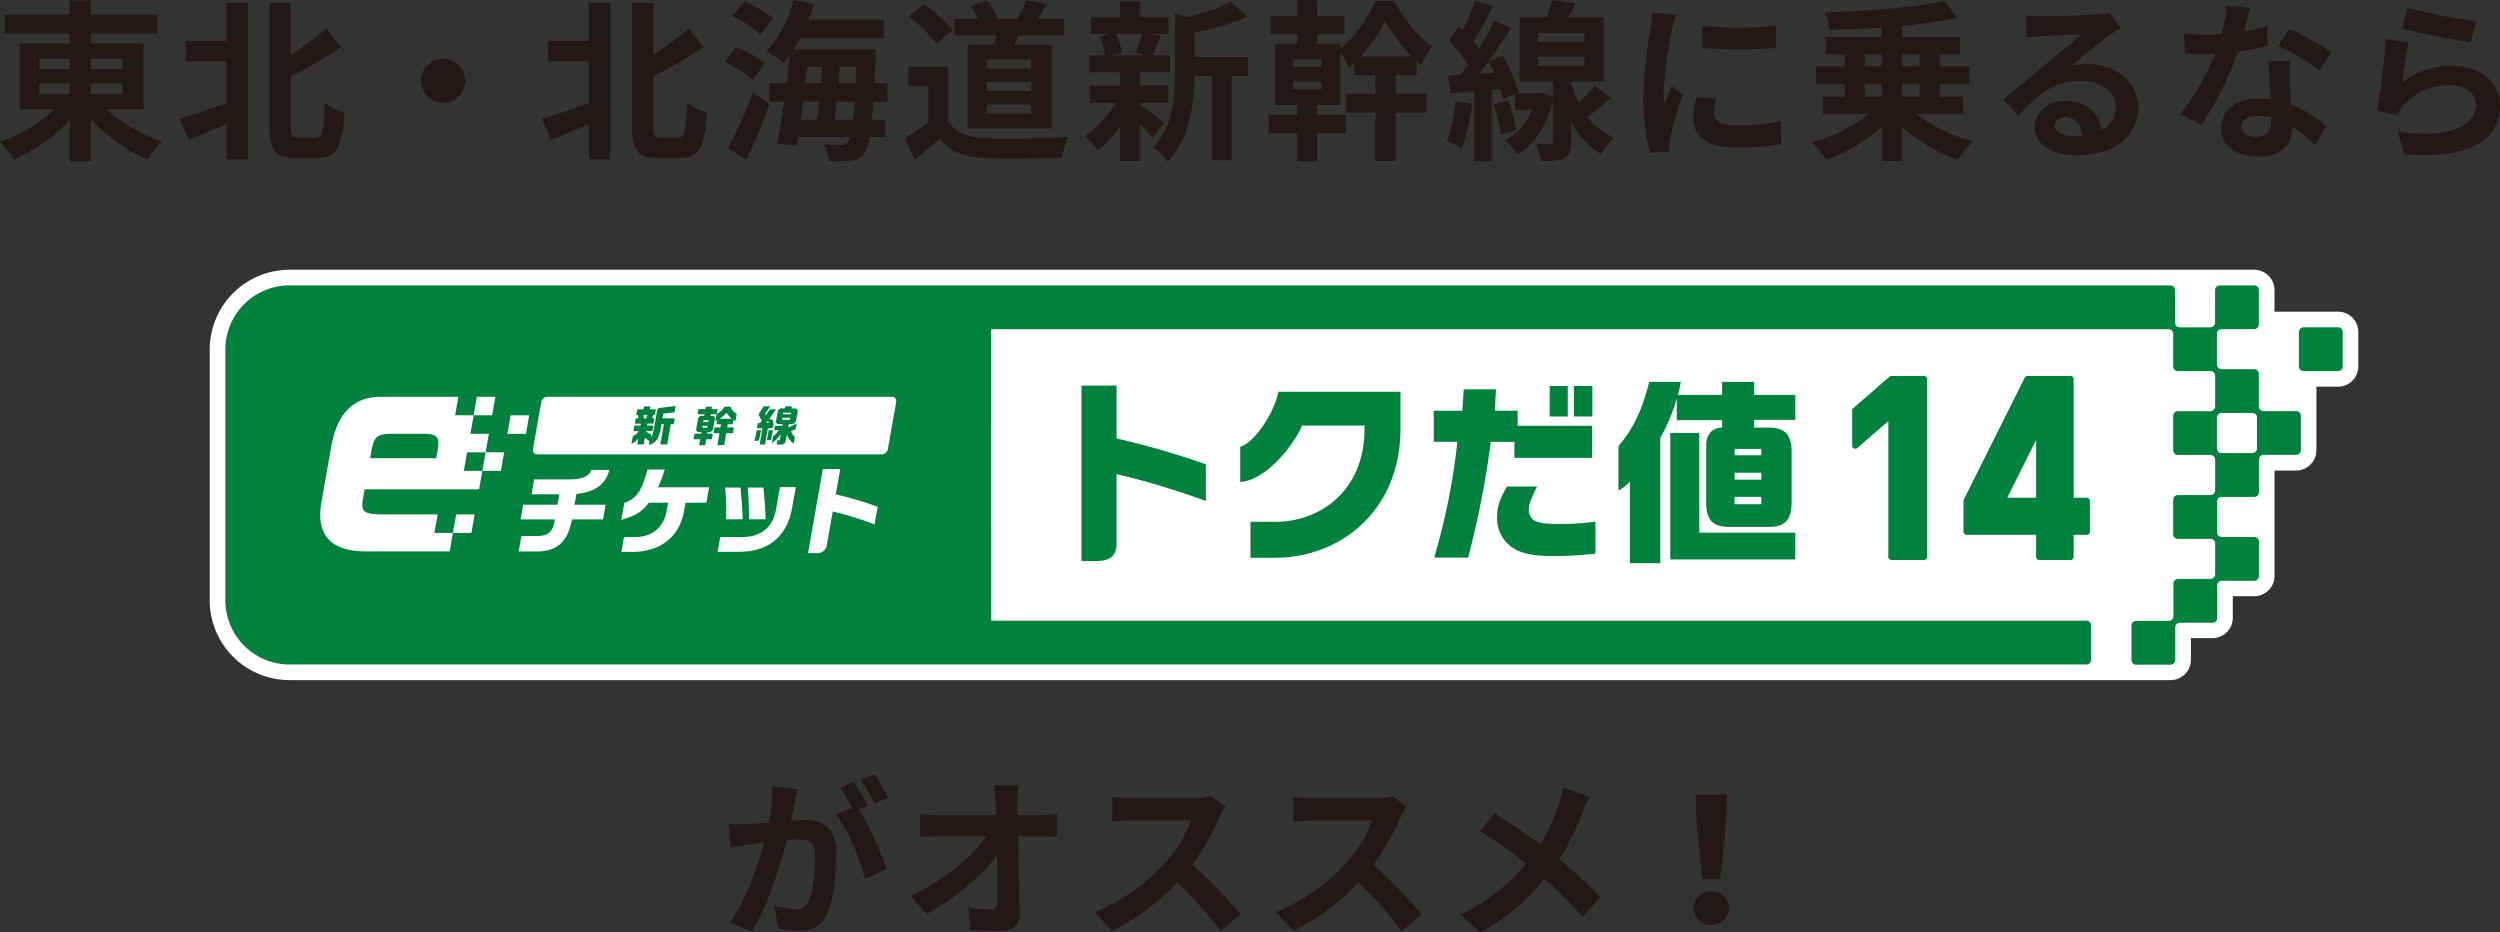 <svg id="グループ_19" data-name="グループ 19" xmlns="http://www.w3.org/2000/svg" xmlns:xlink="http://www.w3.org/1999/xlink" width="531.255" height="198.126" viewBox="0 0 531.255 198.126">
  <rect x="0" y="0" width="531.255" height="198.126" fill="#333333" stroke="none"/>
  <defs>
    <clipPath id="clip-path">
      <rect id="長方形_16" data-name="長方形 16" width="531.255" height="198.126" fill="none"/>
    </clipPath>
  </defs>
  <g id="グループ_18" data-name="グループ 18" clip-path="url(#clip-path)">
    <path id="パス_199" data-name="パス 199" d="M22.623,23.246A34.967,34.967,0,0,0,34.467,30.14a19.122,19.122,0,0,0-3.117,3.776,36.33,36.33,0,0,1-12.027-8.543v8.91h-4.51V25.556A35.78,35.78,0,0,1,3.006,33.843,23.82,23.82,0,0,0,0,30.176a33.165,33.165,0,0,0,11.55-6.93H4.143V9.239h10.67V7.149H1.026V3.079H14.813V.073h4.51V3.079H33.439v4.07H19.323v2.09H30.506V23.246ZM8.359,14.666h6.453V12.5H8.359Zm0,5.317h6.453V17.746H8.359Zm10.964-5.317h6.746V12.5H19.323Zm6.746,3.08H19.323v2.237h6.746Z" fill="#231815"/>
    <path id="パス_200" data-name="パス 200" d="M48.106.622h4.583V33.879H48.106V26.363c-2.788,1.209-5.611,2.383-7.994,3.373l-1.943-4.474c2.493-.733,6.233-2.016,9.937-3.336V13.052H39.452V8.689h8.654ZM67.172,29.259c1.394,0,1.613-1.466,1.87-7.37a12.825,12.825,0,0,0,4.18,1.98c-.44,7-1.5,9.68-5.61,9.68H62.7c-4.179,0-5.389-1.5-5.389-6.673V.659h4.509v11a72.741,72.741,0,0,0,7.517-5.573l3.153,3.923a108.246,108.246,0,0,1-10.67,6.233V26.949c0,2.054.221,2.31,1.541,2.31Z" fill="#231815"/>
    <path id="パス_201" data-name="パス 201" d="M94.158,12.466a4.694,4.694,0,1,1-4.693,4.693,4.726,4.726,0,0,1,4.693-4.693" fill="#231815"/>
    <path id="パス_202" data-name="パス 202" d="M125.105.622h4.583V33.879h-4.583V26.363c-2.788,1.209-5.611,2.383-7.994,3.373l-1.943-4.474c2.493-.733,6.233-2.016,9.937-3.336V13.052h-8.654V8.689h8.654Zm19.066,28.637c1.394,0,1.613-1.466,1.87-7.37a12.825,12.825,0,0,0,4.18,1.98c-.44,7-1.5,9.68-5.61,9.68H139.7c-4.179,0-5.389-1.5-5.389-6.673V.659h4.509v11a72.742,72.742,0,0,0,7.517-5.573l3.153,3.923a108.247,108.247,0,0,1-10.67,6.233V26.949c0,2.054.221,2.31,1.541,2.31Z" fill="#231815"/>
    <path id="パス_203" data-name="パス 203" d="M159.937,16.976a23.7,23.7,0,0,0-5.9-3.74l2.384-3.227a23.415,23.415,0,0,1,6.086,3.447Zm-5.243,14.557a107.217,107.217,0,0,0,5.354-11.843l3.483,2.42c-1.43,3.923-3.226,8.213-4.914,11.806Zm6.93-24.164a24.06,24.06,0,0,0-5.977-3.886l2.494-3.19a26.473,26.473,0,0,1,6.124,3.593ZM185.567,21.6c-.073,1.467-.182,2.714-.293,3.85h2.9v3.667H184.8a7.993,7.993,0,0,1-1.1,3.336,3.7,3.7,0,0,1-2.932,1.651,25.734,25.734,0,0,1-4.62.11,8.341,8.341,0,0,0-1.064-3.557c1.576.11,3.007.146,3.74.146a1.451,1.451,0,0,0,1.357-.586,4.022,4.022,0,0,0,.476-1.1H169.617l-.293,1.8-4.179-.33c.476-2.457,1.026-5.611,1.5-8.984h-3.153V17.673h3.667c.257-2.017.477-4.034.66-5.9-.44.586-.88,1.1-1.32,1.613a20.225,20.225,0,0,0-3.667-2.494c2.6-2.566,4.693-6.71,5.83-10.853l4.29.88c-.33,1.1-.7,2.2-1.1,3.263H187.8V8.066H170.1a26.367,26.367,0,0,1-1.431,2.42h17.417s0,1.247-.037,1.76c-.073,1.98-.147,3.777-.256,5.427h2.786V21.6Zm-14.886,0c-.183,1.32-.367,2.6-.513,3.85h3.446c.147-1.173.293-2.493.441-3.85Zm.476-3.923h3.3c.073-1.173.183-2.347.256-3.483h-3.153Zm10.084,7.773q.165-1.594.33-3.85h-3.777c-.147,1.357-.293,2.677-.44,3.85Zm.55-7.773c.037-1.063.11-2.237.146-3.483h-3.483c-.073,1.136-.183,2.31-.293,3.483Z" fill="#231815"/>
    <path id="パス_204" data-name="パス 204" d="M201.517,25.776c1.5,2.457,4.253,3.447,8.066,3.594,4.29.183,12.54.073,17.417-.294a22.765,22.765,0,0,0-1.356,4.4c-4.4.22-11.771.294-16.134.11-4.51-.183-7.517-1.21-9.9-4.07-1.613,1.43-3.227,2.86-5.244,4.4L192.24,29.37A48.314,48.314,0,0,0,197.264,26V18.259h-4.217v-4h8.47ZM198.986,9.313a27.731,27.731,0,0,0-5.9-5.794L196.31.879a29.385,29.385,0,0,1,6.124,5.537Zm12.321.183c.146-.66.256-1.32.367-1.98H202.8V4h5.1a15.3,15.3,0,0,0-1.686-2.64L209.656.073a12.983,12.983,0,0,1,2.384,3.74L211.6,4h4.584a30.4,30.4,0,0,0,1.943-3.96l4.326.917c-.66,1.1-1.319,2.163-1.943,3.043h5.647v3.52h-9.79c-.294.7-.624,1.357-.917,1.98h8.03v17.82H205.623V9.5Zm7.846,3.153H209.73v1.907h9.423Zm0,4.767H209.73v1.907h9.423Zm0,4.8H209.73v1.943h9.423Z" fill="#231815"/>
    <path id="パス_205" data-name="パス 205" d="M242.216,22.146c1.32.917,4.363,3.337,5.206,4l-2.53,3.116a34.361,34.361,0,0,0-2.676-2.859v7.81H238V26.84a25.882,25.882,0,0,1-4.657,5.169,16.127,16.127,0,0,0-2.824-3.08,24.044,24.044,0,0,0,6.6-7.076h-5.573V18.186H238V15.363h-6.564V11.77h3.373a16.505,16.505,0,0,0-1.1-4.034l2.236-.513h-4.106V3.666H238V.329h4.217V3.666H248.3V7.223h-3.778l2.127.4c-.66,1.577-1.247,3.044-1.76,4.144h3.7v3.593h-6.38v2.823h6.049v3.667h-6.049ZM237.155,7.223a14.406,14.406,0,0,1,1.247,4.033l-1.833.514h7.187l-2.42-.514a27.468,27.468,0,0,0,1.356-4.033Zm28.087,8.91h-3.483v17.93h-4.217V16.133H253.8c-.038,5.463-.807,13.2-5.648,18.223a10.057,10.057,0,0,0-3.116-2.97c4.217-4.473,4.656-10.707,4.656-15.767V2.9l2.568.734A42.824,42.824,0,0,0,261.576.4l3.483,3.19A59.465,59.465,0,0,1,253.8,6.966V12.1h11.439Z" fill="#231815"/>
    <path id="パス_206" data-name="パス 206" d="M296.593,19.909h6.564v4.034h-6.564V34.209h-4.327V23.943H286V19.909h6.27V15.986h-4.51v-2.6c-.367.33-.77.659-1.137.953a19.114,19.114,0,0,0-1.8-3.264v11.22h-4.951v2.127H286v3.887h-6.124v5.976h-4.216V28.306h-6.05V24.419h6.05V22.292h-4.694V9.312h4.694V7.259h-5.647V3.446h5.647V.036h4.216v3.41h5.83V7.259h-5.83V9.312h4.951v1.064A27.045,27.045,0,0,0,292.23.182h4c2.016,3.667,5.1,7.737,8.14,9.681a25.029,25.029,0,0,0-2.383,4c-.33-.257-.623-.513-.953-.807v2.934h-4.437Zm-15.8-7.3h-6.014v1.65h6.014Zm0,4.73h-6.014v1.65h6.014Zm19.14-5.354a35.171,35.171,0,0,1-5.536-7.553,33.976,33.976,0,0,1-5.243,7.553Z" fill="#231815"/>
    <path id="パス_207" data-name="パス 207" d="M312.762,22.073a33.648,33.648,0,0,1-2.164,9.46,18.362,18.362,0,0,0-3.19-1.54c1.064-2.163,1.576-5.427,1.87-8.507Zm29.59-1.247c-1.687,1.393-3.447,2.9-4.987,4.033a14.217,14.217,0,0,0,5.5,4.364,19.558,19.558,0,0,0-2.567,3.556,16.939,16.939,0,0,1-6.416-6.856V30.1c0,1.87-.294,2.9-1.467,3.483-1.174.623-2.75.66-4.987.66a15.073,15.073,0,0,0-1.027-3.7c1.247.037,2.6.037,3.007.037.477-.037.587-.147.587-.514v-8.8c-1.357,5.573-4.034,9.423-7.443,11.513a15.634,15.634,0,0,0-2.714-2.9,12.824,12.824,0,0,0,5.683-6.527h-3.556v-3.41L319.4,21.12c-.11-.624-.33-1.357-.55-2.164l-1.833.147v15.18h-3.741V19.4l-5.1.4-.44-3.777,2.64-.146c.55-.66,1.1-1.393,1.65-2.163a33.842,33.842,0,0,0-4.18-5.134l2.127-2.933c.256.257.549.513.843.77a45.054,45.054,0,0,0,2.64-6.343l3.776,1.32a82.731,82.731,0,0,1-4.142,7.48c.439.476.843.99,1.173,1.43a58.933,58.933,0,0,0,3.3-5.94l3.557,1.65c-2.017,3.08-4.51,6.71-6.819,9.643l3.189-.183c-.366-.807-.769-1.614-1.173-2.347l3.08-1.283a31.849,31.849,0,0,1,3.263,7.773l-.4.183h4.877l.66-.11,2.2.88V17.343h-7.077V3.666h5.72A29.583,29.583,0,0,0,329.922,0l4.913.7c-.514,1.027-1.064,2.054-1.613,2.97h7.552V17.343h-6.892v.33a25.713,25.713,0,0,0,1.613,4.18,36.382,36.382,0,0,0,3.336-3.63Zm-21.964.513a26.891,26.891,0,0,1,1.8,6.27l-3.227,1.027a27.17,27.17,0,0,0-1.613-6.38Zm6.454-12.43h9.826V7.039h-9.826Zm0,5.1h9.826V12.063h-9.826Z" fill="#231815"/>
    <path id="パス_208" data-name="パス 208" d="M356.174,3.116a30.484,30.484,0,0,0-.88,3.227,89.678,89.678,0,0,0-1.761,13.31A17.53,17.53,0,0,0,353.68,22c.513-1.284,1.1-2.494,1.614-3.667l2.273,1.76a87.353,87.353,0,0,0-2.6,8.91,10.561,10.561,0,0,0-.22,1.687c.036.4.036.99.073,1.5l-4.18.294a46.331,46.331,0,0,1-1.43-11.881,100.6,100.6,0,0,1,1.5-14.373,27.061,27.061,0,0,0,.367-3.557Zm8.506,17.93a11.973,11.973,0,0,0-.44,3.044c0,1.613,1.394,2.567,5.061,2.567a41.843,41.843,0,0,0,9.092-.954l.111,4.914a50.488,50.488,0,0,1-9.387.733c-6.271,0-9.24-2.273-9.24-5.977a22.426,22.426,0,0,1,.623-4.73ZM377.367,5.5v4.693a100.328,100.328,0,0,1-15.583,0L361.747,5.5a74.09,74.09,0,0,0,15.62,0" fill="#231815"/>
    <path id="パス_209" data-name="パス 209" d="M407.214,24.236a32.911,32.911,0,0,0,12.063,5.757,19.606,19.606,0,0,0-3.19,4,34.034,34.034,0,0,1-11.88-7.04v7.26h-4.363v-7.26a34.971,34.971,0,0,1-11.771,7,21.862,21.862,0,0,0-2.969-3.7,32.919,32.919,0,0,0,11.917-6.014h-9.644v-3.7H392v-2.64h-6.123V14.116H392V11.549h-4.033v-3.7h11.88V5.866c-3.777.257-7.554.4-11.111.477a12.865,12.865,0,0,0-.989-3.7c8.946-.256,19.14-1.063,25.373-2.42l2.823,3.557A105.673,105.673,0,0,1,404.207,5.5V7.846H416.49v3.7H412.2v2.567h6.271v3.777H412.2v2.64h4.987v3.7ZM396.25,14.116h3.594V11.549H396.25Zm0,6.417h3.594v-2.64H396.25Zm7.957-6.417h3.7V11.549h-3.7Zm3.7,3.777h-3.7v2.64h3.7Z" fill="#231815"/>
    <path id="パス_210" data-name="パス 210" d="M450.663,5.94q-1.32.825-2.53,1.65c-1.944,1.356-5.757,4.583-8.031,6.416a12.215,12.215,0,0,1,3.41-.4c6.161,0,10.854,3.85,10.854,9.13C454.366,28.453,450,33,441.239,33c-5.06,0-8.873-2.31-8.873-5.94,0-2.934,2.677-5.647,6.526-5.647,4.474,0,7.187,2.75,7.738,6.2a5.3,5.3,0,0,0,2.969-4.951c0-3.263-3.3-5.463-7.516-5.463-5.573,0-9.2,2.97-13.09,7.37l-3.3-3.409c2.568-2.091,6.931-5.794,9.094-7.554,2.017-1.687,5.793-4.73,7.59-6.307-1.87.037-6.857.257-8.764.4a23.8,23.8,0,0,0-2.97.293l-.146-4.73c1.026.11,2.273.183,3.3.183,1.907,0,9.68-.183,11.733-.367a17.412,17.412,0,0,0,2.787-.366Zm-8.214,22.843c-.22-2.347-1.576-3.887-3.557-3.887-1.356,0-2.236.807-2.236,1.724,0,1.356,1.54,2.273,3.667,2.273a19.211,19.211,0,0,0,2.126-.11" fill="#231815"/>
    <path id="パス_211" data-name="パス 211" d="M481.866,9.716a53.211,53.211,0,0,1-6.307,1.247,66.969,66.969,0,0,1-7.773,15.546l-4.437-2.236a55.451,55.451,0,0,0,7.407-12.833c-.623.036-1.246.036-1.87.036-1.5,0-2.97-.036-4.546-.11l-.33-4.253a46.208,46.208,0,0,0,4.839.256c1.064,0,2.163-.036,3.263-.11a30.828,30.828,0,0,0,.99-6.086l5.024.513c-.293,1.174-.734,3.007-1.246,4.95A38.33,38.33,0,0,0,481.756,5.5Zm4.767,3.264c-.111,1.54-.038,3.043,0,4.656.037,1.027.11,2.787.219,4.583a24.184,24.184,0,0,1,7.517,4.657l-2.42,3.887a32.327,32.327,0,0,0-4.913-3.85v.33c0,3.373-1.833,6.013-7,6.013-4.511,0-8.067-2.017-8.067-6.013,0-3.557,2.97-6.307,8.03-6.307.844,0,1.686.073,2.457.147-.11-2.714-.294-5.9-.4-8.1Zm-4,12.026a12.857,12.857,0,0,0-2.933-.367c-2.091,0-3.447.881-3.447,2.164,0,1.357,1.136,2.273,3.117,2.273,2.456,0,3.263-1.43,3.263-3.373Zm10.23-10.083a48.374,48.374,0,0,0-8.727-5.17l2.347-3.594a65.3,65.3,0,0,1,8.946,4.914Z" fill="#231815"/>
    <path id="パス_212" data-name="パス 212" d="M510.5,17.453a17.8,17.8,0,0,1,10.67-3.447c6.38,0,10.083,3.923,10.083,8.324,0,6.636-5.243,11.733-20.349,10.413l-1.394-4.767c10.89,1.54,16.647-1.137,16.647-5.757,0-2.346-2.237-4.07-5.427-4.07a12.729,12.729,0,0,0-10.01,4.254,7.851,7.851,0,0,0-1.356,2.126l-4.217-1.063a132.611,132.611,0,0,0,1.8-15.143l4.913.659c-.477,2.017-1.1,6.381-1.357,8.471m1.137-15.767a114.871,114.871,0,0,0,14.52,2.823l-1.1,4.473c-3.667-.476-11.771-2.163-14.594-2.9Z" fill="#231815"/>
    <path id="パス_213" data-name="パス 213" d="M169.507,167.656c-.219.953-.44,2.09-.623,3.007-.22,1.1-.513,2.42-.77,3.74,1.21-.073,2.309-.147,3.043-.147,3.85,0,6.563,1.724,6.563,6.93,0,4.29-.512,10.084-2.052,13.237-1.21,2.53-3.191,3.337-5.977,3.337a20.58,20.58,0,0,1-4.327-.513l-.807-4.8a21.225,21.225,0,0,0,4.474.77,2.669,2.669,0,0,0,2.713-1.577c.99-2.016,1.467-6.343,1.467-9.936,0-2.9-1.247-3.3-3.52-3.3-.587,0-1.467.074-2.494.147-1.43,5.5-4.069,14.044-7.406,19.4l-4.731-1.907c3.521-4.766,6.014-12.026,7.3-16.976-1.283.146-2.42.293-3.116.4-1.027.11-2.9.367-4.033.55l-.4-4.913a33.87,33.87,0,0,0,3.85,0c1.137-.037,2.86-.147,4.693-.294a40.119,40.119,0,0,0,.77-7.7Zm13.017,4.327a72.077,72.077,0,0,1,5.9,12.65l-4.62,2.163c-.953-4.033-3.519-10.45-6.123-13.676l3.373-1.43a40.444,40.444,0,0,0-2.493-4.327l2.9-1.21c.917,1.357,2.2,3.666,2.933,5.023Zm3.337-1.21a36.518,36.518,0,0,0-2.971-5.06l2.9-1.21a43.389,43.389,0,0,1,2.969,4.987Z" fill="#231815"/>
    <path id="パス_214" data-name="パス 214" d="M220.8,173.229a28.292,28.292,0,0,0,3.813-.293v4.876c-1.173-.036-2.567-.109-3.556-.109H216.33c.111,5.353.257,11.476.33,16.426.037,2.347-1.32,3.7-4.106,3.7-2.237,0-4.29-.074-6.381-.221l-.4-4.766a31.193,31.193,0,0,0,4.877.44c.917,0,1.283-.477,1.283-1.54,0-2.457,0-6.123-.073-9.9a50.426,50.426,0,0,1-14.96,12.393l-3.373-3.813c7.113-3.374,13.163-8.544,16.133-12.723h-10.01c-1.321,0-2.9.073-4.18.146v-4.877a35.027,35.027,0,0,0,4.07.257h12.137q-.056-1.43-.11-2.64c-.073-1.063-.184-2.42-.367-3.7H216.4a31.272,31.272,0,0,0-.22,3.7l.036,2.64Z" fill="#231815"/>
    <path id="パス_215" data-name="パス 215" d="M260.4,171.4a17.358,17.358,0,0,0-1.283,2.273,53.885,53.885,0,0,1-5.757,10.084,103.115,103.115,0,0,1,10.23,10.487l-4.18,3.63a83.655,83.655,0,0,0-9.239-10.377,48.286,48.286,0,0,1-13.788,10.3l-3.776-3.96a41.537,41.537,0,0,0,15.033-10.523,28.417,28.417,0,0,0,5.463-8.983h-12.43c-1.54,0-3.556.22-4.327.256v-5.207a40.9,40.9,0,0,0,4.327.257h12.907a13.264,13.264,0,0,0,3.813-.476Z" fill="#231815"/>
    <path id="パス_216" data-name="パス 216" d="M298.9,171.4a17.362,17.362,0,0,0-1.283,2.273,53.883,53.883,0,0,1-5.757,10.084,103.115,103.115,0,0,1,10.23,10.487l-4.18,3.63a83.657,83.657,0,0,0-9.239-10.377,48.286,48.286,0,0,1-13.788,10.3l-3.776-3.96a41.537,41.537,0,0,0,15.033-10.523,28.417,28.417,0,0,0,5.463-8.983h-12.43c-1.54,0-3.556.22-4.327.256v-5.207a40.9,40.9,0,0,0,4.327.257h12.907a13.263,13.263,0,0,0,3.813-.476Z" fill="#231815"/>
    <path id="パス_217" data-name="パス 217" d="M337.806,169.342a28.914,28.914,0,0,0-1.5,3.264,52.378,52.378,0,0,1-4.95,9.973,94.946,94.946,0,0,1,8.726,8.067l-3.776,4.216a73.188,73.188,0,0,0-8.1-8.066,45.863,45.863,0,0,1-13.641,11.33l-4.217-3.777a39.992,39.992,0,0,0,13.934-10.817,95.248,95.248,0,0,0-9.826-6.93l3.153-3.777c2.933,1.834,6.71,4.4,9.68,6.6a39.927,39.927,0,0,0,4.033-8.689,26.77,26.77,0,0,0,.88-3.374Z" fill="#231815"/>
    <path id="パス_218" data-name="パス 218" d="M359.842,192.993a3.818,3.818,0,0,1,7.626,0,3.82,3.82,0,0,1-7.626,0m.623-18.7-.146-5.463h6.709l-.183,5.463-1.283,12.54h-3.777Z" fill="#231815"/>
    <path id="パス_219" data-name="パス 219" d="M496.831,66.229H483.339V61.641a4.322,4.322,0,0,0-4.318-4.317H61.51A16.964,16.964,0,0,0,44.566,74.267v53.315A16.964,16.964,0,0,0,61.51,144.526l399.74,0a4.333,4.333,0,0,0,4.319-4.33v-4.588h4.587a4.323,4.323,0,0,0,4.318-4.318V126.7h4.547a4.323,4.323,0,0,0,4.318-4.318v-22.4h4.588a4.323,4.323,0,0,0,4.318-4.318V82.173h4.586a4.322,4.322,0,0,0,4.317-4.318V70.547a4.322,4.322,0,0,0-4.317-4.318" fill="#fff"/>
    <path id="パス_220" data-name="パス 220" d="M90.15,92.178H83.337c-3.207.054-3.813.527-4.384,3.462l-.305,1.727H92.694l.352-1.992c.39-2.514-.179-3.143-2.9-3.2" fill="#00823e"/>
    <path id="パス_221" data-name="パス 221" d="M163.344,91.425l-.368,2.082h.894l.368-2.082Z" fill="#00823e"/>
    <path id="パス_222" data-name="パス 222" d="M141.2,87.859l2.135-.224.24-1.366-3.363.422a.581.581,0,0,0-.567.532l-.537,3.049c-.395,2.092-.456,2.271-.825,2.6l.1-.554a9.294,9.294,0,0,1-1.106-.626l.013-.071h1.323l.209-1.188H137.5l.073-.412h1.3l.2-1.118h-.543l.3-.715h.346L139.371,87H138.1l.112-.636h-1.368l-.112.636h-1.324l-.21,1.187h.4l.06.715H135.1l-.2,1.127h1.3l-.072.4h-1.323l-.209,1.188h1.135a2.651,2.651,0,0,1-1.26,1.063l-.29,1.644a5.051,5.051,0,0,0,1.446-1.054l-.207,1.18h1.367l.255-1.448c.4.34.475.393.967.751l-.137.777a2.722,2.722,0,0,0,1.977-1.528,11.356,11.356,0,0,0,.708-2.859h.519l-.76,4.307h1.466l.76-4.307h.643l.221-1.252h-2.628l.137-.774a.288.288,0,0,1,.283-.263M136.837,88.9l-.062-.715h.814l-.305.715Z" fill="#00823e"/>
    <path id="パス_223" data-name="パス 223" d="M168.878,86.8h-.75l.216-.465H166.95l-.253.465h-.571a.824.824,0,0,0-.887.775l-.313,1.773c-.089.509.1.777.614.777h.768l-.061.348H164.68l-.166.939h.969a4.837,4.837,0,0,1-1.2,1.3l-.264,1.5a10.181,10.181,0,0,0,1.9-1.923l-.219,1.252H165.2l-.166.939h.795a1.072,1.072,0,0,0,1.2-1l.209-1.18a3.251,3.251,0,0,0,1.441,1.957l.243-1.376a3.235,3.235,0,0,1-.827-1.236l1.008-.447.206-1.168-1.813.8.124-.7h.455a1.1,1.1,0,0,0,1.153-1.011l.271-1.539c.089-.507-.1-.775-.614-.775m-1.009,2.386h-1.681l.07-.4h1.681Zm.2-1.152H166.39l.063-.35h1.68Z" fill="#00823e"/>
    <path id="パス_224" data-name="パス 224" d="M487.925,87.362h-6.912a1,1,0,0,1-1-1V79.453a1,1,0,0,0-1-1h-6.913a1,1,0,0,1-1-1V70.943a1,1,0,0,1,1-1h6.913a1,1,0,0,0,1-1V61.642a1,1,0,0,0-1-1h-7.308a1,1,0,0,0-1,1v6.911a1,1,0,0,1-1,1H463.2a1,1,0,0,1-1-1V61.642a1,1,0,0,0-1-1H61.51A13.638,13.638,0,0,0,47.887,74.268v53.315A13.638,13.638,0,0,0,61.51,141.205l381.855,0a1.01,1.01,0,0,0,1-1.013v-7.308a.989.989,0,0,0-1-.988H210.637L210.63,69.95H460.813a.994.994,0,0,1,1,.994v6.912a1,1,0,0,0,1,1h6.912a1,1,0,0,1,1,1v6.518a1,1,0,0,1-1,1h-6.912a1,1,0,0,0-1,1v7.307a1,1,0,0,0,1,1h6.912a1,1,0,0,1,1,1v6.518a1,1,0,0,1-1,1h-6.912a1,1,0,0,0-1,1v7.307a1,1,0,0,0,1,1h6.912a1,1,0,0,1,1,1v6.517a1,1,0,0,1-1,1h-6.872a1,1,0,0,0-1,1v6.912a1,1,0,0,1-1,1h-6.913a1,1,0,0,0-1,1v7.308a1,1,0,0,0,1,1h7.308a1,1,0,0,0,1-1v-6.912a1,1,0,0,1,1-1h6.913a1,1,0,0,0,1-1v-6.913a1,1,0,0,1,1-1h6.873a1,1,0,0,0,1-1v-7.308a1,1,0,0,0-1-1h-6.913a1,1,0,0,1-1-1v-6.513a1,1,0,0,1,1-1h6.913a1,1,0,0,0,1-1V97.659a1,1,0,0,1,1-1h6.912a1,1,0,0,0,1-1V88.359a1,1,0,0,0-1-1M106.436,100.056H102.5l-.695,3.934H77.482l-.46,2.605c-.2,2.305.554,2.715,4.6,2.715H93l-.693,3.934h3.934l.694-3.934h3.934l-.693,3.934H96.244l-.695,3.935H78.668c-8.214.209-11.639-3.247-10.345-10.584l2.1-11.9c1.264-6.869,4.7-10.327,10.373-10.379H97.407l-.693,3.934h3.936l.692-3.934h3.936l-.695,3.934H100.65l-.695,3.935h3.935l-.693,3.934h3.934Zm2.081-11.8h3.935l-.693,3.935h-3.933Zm13.959,16.785-.391,2.212H128.7l-.551,3.124h-6.615c-.787,4.58-3.084,6.738-7.252,6.817h-4.053l.579-3.286h3.408c2.367-.042,3.31-.928,3.688-3.531h-7.28l.551-3.124h7.28l.391-2.219h-5.888l.558-3.166h7.722c1.786,0,4.038-.458,4.407-2h3.831c-.866,3.409-3.532,4.76-6.989,5.083l-.015.085Zm27.621,1.789H145.68l-.313,1.774c-.912,5.17-4.7,8.672-11.041,8.672h-2.284l.555-3.146h2.283c4.172,0,6.247-2.538,6.772-5.526l.317-1.774h-4.093c-1.355,1.855-2.854,2.8-5.842,3.629l.636-3.608c2.549-.85,3.735-2.543,4.917-7.079h3.671a23.726,23.726,0,0,1-1.451,3.771h10.87Zm18.246,1.018c-1.086,6.156-5,9.41-11.324,9.41H152.49l.554-3.144h4.777c3.849,0,6.426-2.1,7.069-5.765l.858-4.837h3.359Zm-14.228-4.058-.018-.187h3.258l.015.155c.246,2.53.345,3.968.44,6.411l.007.177h-3.525l0-.174a53.859,53.859,0,0,0-.181-6.382m4.781-.187h3.327l.017.152c.256,2.3.416,4.636.44,6.418l0,.173h-3.5v-.17c-.014-2.717-.062-3.851-.273-6.388Zm26.963,7.825a71.129,71.129,0,0,0-8.893-2.743l-1.24,7.035a2.022,2.022,0,0,1-2.25,1.818h-1.762l3.152-17.868h3.69l-.95,5.384a72.814,72.814,0,0,1,8.91,2.641Zm2.812-15.961a1.358,1.358,0,0,1-1.287,1.08H114.155a.888.888,0,0,1-.9-1.08L115.025,85.4a1.356,1.356,0,0,1,1.286-1.079H189.54a.89.89,0,0,1,.905,1.079Zm290.95-.188a1,1,0,0,1-1,1h-6.518a1,1,0,0,1-1-1V88.754a1,1,0,0,1,1-1h6.518a1,1,0,0,1,1,1Z" fill="#00823e"/>
    <path id="パス_225" data-name="パス 225" d="M163.676,91.006a.589.589,0,0,0,.669-.437l.073-.42-.283-1.038h-.7l1.489-2.118h-1.314l-.9,1.279-.019-.043-.005-.012-.025-.059a.417.417,0,0,1-.018-.206.86.86,0,0,1,.118-.268l.916-1.352h-1.366l-.922,1.421a.892.892,0,0,0-.131.286.432.432,0,0,0,.051.277l.577,1.081-.383.5h-.466l-.194,1.109h1.189l-.611,3.468h1.143l.611-3.468Zm-.458-1.6.135.49h-.492Z" fill="#00823e"/>
    <path id="パス_226" data-name="パス 226" d="M99.262,96.121l-.693,3.935H102.5l.692-3.935Z" fill="#00823e"/>
    <path id="パス_227" data-name="パス 227" d="M155.237,86.42h-1.25a4.369,4.369,0,0,1-1.676,1.547l.181-1.028h-1.277l.089-.509h-1.3l-.09.509h-1.492l-.192,1.09h1.491l-.057.331h-.474a.826.826,0,0,0-.887.777l-.334,1.895c-.091.51.1.778.614.778h.473l-.06.34h-1.394l-.209,1.188h1.392l-.222,1.269h1.295l.225-1.269h1.17l.209-1.188H150.3l.059-.34h.312a.84.84,0,0,0,.889-.778l.333-1.895c.091-.509-.1-.777-.612-.777h-.313l.058-.331h1.224l-.256,1.458.429-.206-.155.875h.956l-.117.67h-1.279l-.217,1.233h1.279l-.446,2.521h1.44l.443-2.521h1.413l.218-1.233h-1.413l.119-.67h1.028l.159-.9.428.251.275-1.555a2.91,2.91,0,0,1-1.313-1.53M150.293,90.9h-1.074l.074-.412h1.072Zm.214-1.216h-1.073l.068-.385h1.073Zm2.412-.706A7.059,7.059,0,0,0,154.4,87.7a4.661,4.661,0,0,0,1.072,1.277Z" fill="#00823e"/>
    <path id="パス_228" data-name="パス 228" d="M160.8,91.425l-.082.519a12.308,12.308,0,0,1-.44,1.734h.929c.171-.556.4-1.565.524-2.253Z" fill="#00823e"/>
    <rect id="長方形_14" data-name="長方形 14" width="3.918" height="6.478" transform="translate(334.459 82.027)" fill="#00823e"/>
    <path id="パス_229" data-name="パス 229" d="M322.138,116.815c1.8.926,4.162,1.346,7.752,1.346a73.442,73.442,0,0,0,9.14-.505v-6.814a50.939,50.939,0,0,1-7.344.5c-3.142,0-4.489-.169-5.427-.631a2.573,2.573,0,0,1-1.388-2.4c0-1.01.368-2.1,1.755-4.921H320.22c-1.591,2.86-2.08,4.332-2.08,6.435a7.452,7.452,0,0,0,4,6.983" fill="#00823e"/>
    <path id="パス_230" data-name="パス 230" d="M271.036,110.888h-5.313v7.64h5.313c13.209,0,26.581-9.459,26.581-27.538V83.247h-25.93c-1.19,5.388-5.7,11.194-8.138,11.68v7.5c5.8-.448,11.556-8.225,13.168-11.984h13.26v.549c0,13.671-9.819,19.9-18.942,19.9" fill="#00823e"/>
    <path id="パス_231" data-name="パス 231" d="M381.5,89.221v-5.3h-8.731V81.143h-6.814V83.92h-9.384c.244-1.01.326-1.3.612-2.777h-6.732c-1.387,5.763-3.306,9.844-6.529,13.671v9.466a12.867,12.867,0,0,0,2.449-1.893v17.289h6.446V93.048a38.99,38.99,0,0,0,3.509-8.371V89.3h9.629V90.86h-.042c-2.276.023-3.344,1.74-3.345,3.746v11.906h0c-.041,3.9,1.259,5.414,4.822,5.465h8.479c3.516-.041,4.832-1.51,4.846-5.246,0-.078.009-.141.009-.221V96.328c.04-3.911-1.266-5.425-4.855-5.468h-3.1V89.221ZM374.28,107.14h-5.671v-1.556h5.671Zm0-5.216h-5.671v-1.472h5.671Zm0-5.174h-5.671V95.4h5.671Z" fill="#00823e"/>
    <path id="パス_232" data-name="パス 232" d="M256.244,98.683a165.568,165.568,0,0,0-18.969-5.51V81.943h-7.466v37.269h3.565c2.713-.1,3.975-1.331,3.9-3.792V100.747a162.5,162.5,0,0,1,18.972,5.722Z" fill="#00823e"/>
    <path id="パス_233" data-name="パス 233" d="M311.979,118.5a195.154,195.154,0,0,0,4.814-24.607h5.019V97.3h16.523V90.483H322.506v-3.2h-4.857l.245-4.543H311.04l-.286,4.543h-6.079v6.6h5.019a137.731,137.731,0,0,1-4.937,24.607Z" fill="#00823e"/>
    <rect id="長方形_15" data-name="長方形 15" width="3.836" height="6.478" transform="translate(329.318 82.028)" fill="#00823e"/>
    <path id="パス_234" data-name="パス 234" d="M433.35,119.008h6.63a.678.678,0,0,0,.677-.677v-4.68h2.771a.677.677,0,0,0,.677-.677V106.45a.677.677,0,0,0-.677-.677h-2.771V80.566a.678.678,0,0,0-.677-.677h-9.122a.677.677,0,0,0-.606.374L417.31,106.147a.678.678,0,0,0-.071.3v6.524a.677.677,0,0,0,.677.677h14.757v4.68a.678.678,0,0,0,.677.677m-6.806-13.235,6.129-12.258v12.258Z" fill="#00823e"/>
    <path id="パス_235" data-name="パス 235" d="M496.829,69.55h-7.308a1,1,0,0,0-1,1v7.308a1,1,0,0,0,1,1h7.308a1,1,0,0,0,1-1V70.546a1,1,0,0,0-1-1" fill="#00823e"/>
    <path id="パス_236" data-name="パス 236" d="M401.951,119.008h6.9a.677.677,0,0,0,.677-.677V80.567a.677.677,0,0,0-.677-.677h-6.9a.677.677,0,0,0-.444.166l-7.69,6.683a.678.678,0,0,0-.233.511v7.425a.678.678,0,0,0,1.122.512l6.568-5.708v28.852a.677.677,0,0,0,.677.677" fill="#00823e"/>
    <path id="パス_237" data-name="パス 237" d="M354.941,92v26.881H381.5V113.2H361.1V92Z" fill="#00823e"/>
  </g>
</svg>
